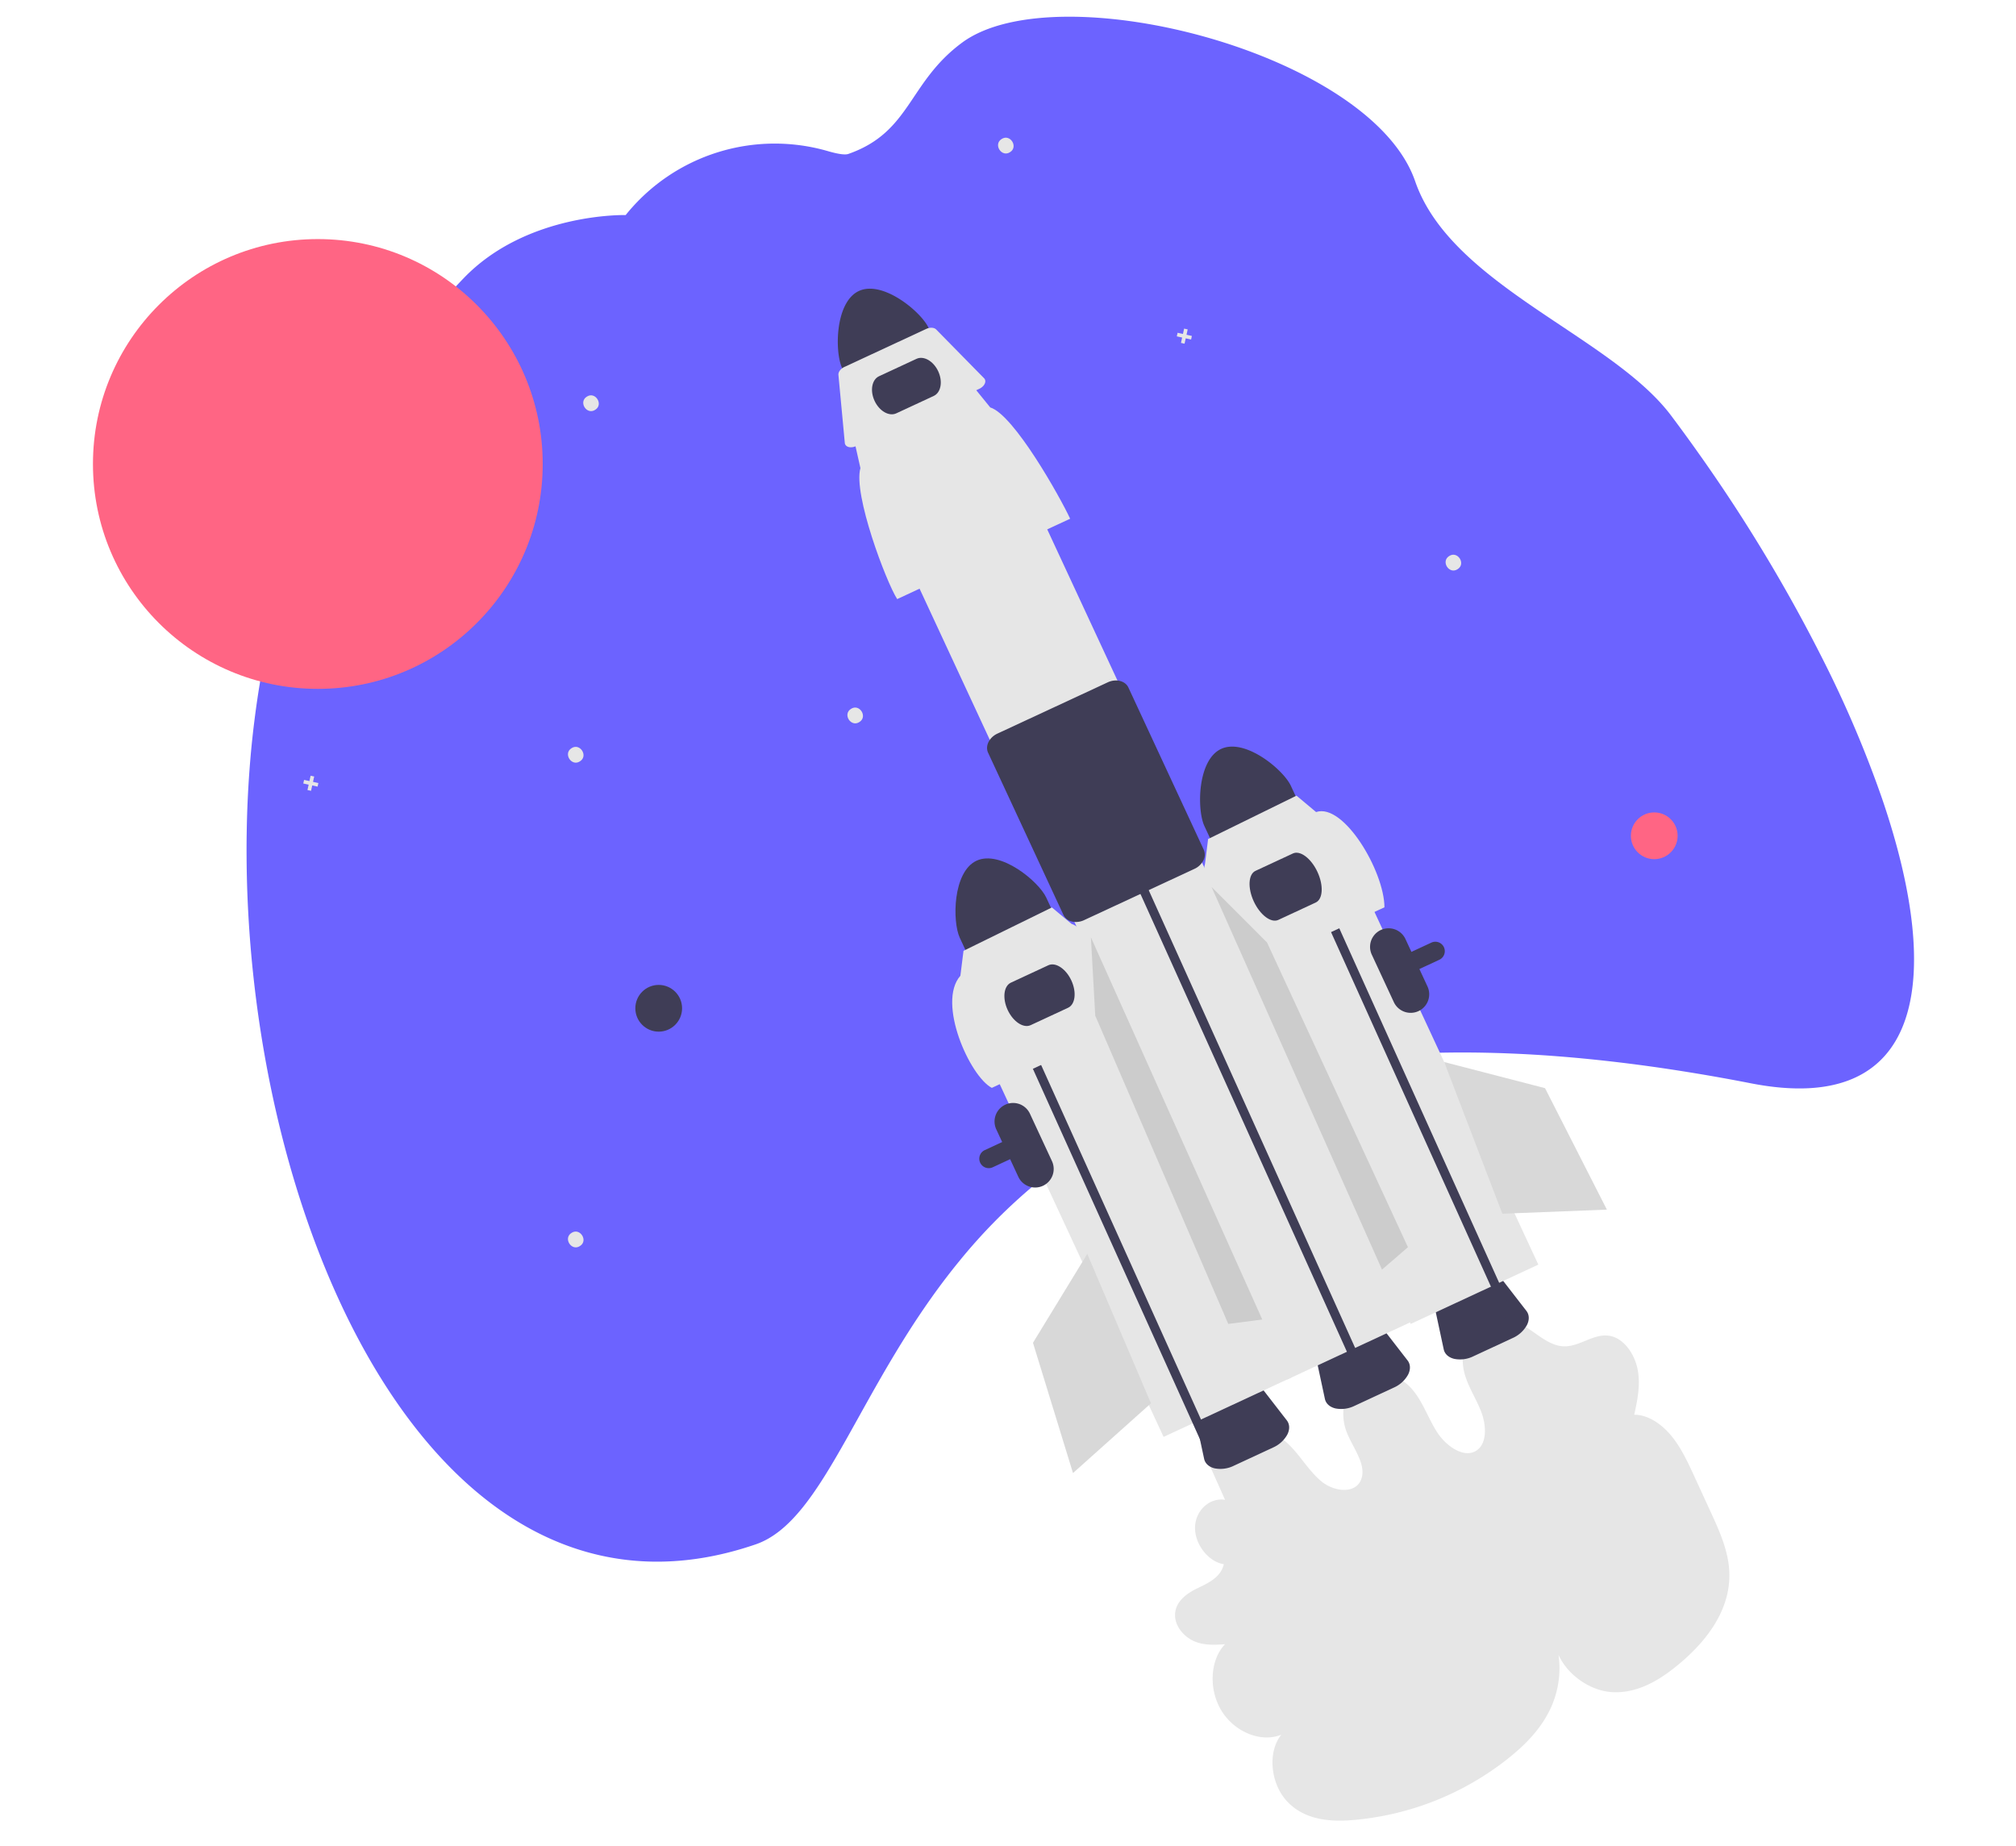 <svg xmlns="http://www.w3.org/2000/svg" width="902.419" height="826.207" data-name="Layer 1" viewBox="51.087 -7.656 872.657 845.419"><path fill="#e6e6e6" d="m578.159 659.811 8.671 19.444c-7.048-1.122-13.603 4.898-13.75 12.629s6.139 15.774 13.188 16.873c-1.347 6.002-7.16 8.648-12.207 11.074s-10.485 6.45-10.11 12.846c.301 5.135 4.548 9.669 9.058 11.492s9.241 1.542 13.808 1.237c-6.92 7.24-7.595 20.847-1.517 30.61s18.216 14.57 27.305 10.812c-6.422 7.988-5.026 22.617 2.943 30.862 8.035 8.31 19.678 9.115 29.858 8.24a132.24 132.24 0 0 0 71.006-28.14c7.782-6.184 15.05-13.456 19.49-22.942s5.747-21.496 1.612-32.29c1.115 13.522 14.65 24.202 26.826 24.8s22.807-6.26 31.84-14.081c12.015-10.4 23.138-24.98 21.489-42.967-.816-8.905-4.706-17.47-8.52-25.765l-7.396-16.083c-2.986-6.493-6.04-13.095-10.533-18.543s-10.731-9.667-16.973-9.627c1.427-6.52 2.86-13.283 1.665-20.21s-5.776-14.101-12.005-15.724c-7.926-2.064-14.644 5.25-22.615 4.561-7.671-.664-14.01-8.362-21.46-11.412a17.18 17.18 0 0 0-18.536 3.206c-4.722 4.61-6.69 12.398-4.996 19.767 1.484 6.456 5.434 12.15 7.832 18.375s2.77 14.231-1.835 17.631c-5.557 4.103-14.014-1.48-18.356-8.234s-6.833-14.934-12.323-20.614c-6.48-6.705-16.622-8.276-23.293-3.609s-9.222 15.12-5.859 24.004c2.75 7.264 9.05 14.613 6.864 21.454-2.309 7.23-12.412 6.315-18.507 1.205s-10.14-12.806-16.161-18.03c-6.114-5.306-14.098-7.63-21.107-6.146a21.73 21.73 0 0 0-15.573 13.915"/><path fill="#3f3d56" d="m718.556 605.17-17.993 8.36a13.8 13.8 0 0 1-8.734 1.177c-2.612-.618-4.377-2.215-4.84-4.384l-4.187-19.554c-.79-3.688 2.264-8.053 7.264-10.376l9.936-4.616c5-2.323 10.305-1.843 12.614 1.14l12.245 15.81c1.358 1.754 1.44 4.132.227 6.527a13.8 13.8 0 0 1-6.532 5.916"/><path fill="#6c63ff" d="M160.64 243.762a354 354 0 0 1 77.501-124.057c29.007-30.111 74.15-28.86 74.15-28.86l.258-.32a87.58 87.58 0 0 1 92.553-28.913c4.304 1.236 7.615 1.783 9.19 1.233 28.707-10.047 27.358-32.724 52.126-50.993 43.367-31.987 187.21 4.654 207.494 63.514 16.439 47.705 89.82 70.827 117.236 107.317q6.43 8.559 12.618 17.316 2.9 4.068 5.737 8.198a730.4 730.4 0 0 1 52.147 88.155 514 514 0 0 1 26.101 61.684c28.591 83.583 18.814 145.855-60.02 130.47q-13.999-2.738-27.325-4.9-19.296-3.15-37.246-5.176-24.172-2.75-45.994-3.602-7.337-.296-14.405-.396c-69.67-.966-121.349 12.146-160.719 32.502q-10.01 5.162-18.973 10.923a236 236 0 0 0-26.08 19.32 255 255 0 0 0-31.423 32.196l-.522.64c-46.048 56.326-61.203 118.681-93.234 129.66C234.883 746.613 148.283 576.453 139.402 410q-.672-12.581-.743-25.09-.042-5.592.055-11.154a476 476 0 0 1 1.281-28.78q.4-5.446.928-10.833c.388-3.874.81-7.724 1.298-11.55 3.483-28.047 9.577-54.73 18.419-78.83"/><path fill="#3f3d56" d="M585.043 335.344c-10.935 5.09-11.116 27.895-7.687 35.284l6.214 13.374 39.61-18.403-6.214-13.375c-3.436-7.385-20.98-21.954-31.923-16.88M478.602 527.36a4.333 4.333 0 0 1-4.07-5.82 4.3 4.3 0 0 1 2.243-2.44l204.554-95.038a4.33 4.33 0 0 1 5.752 2.101 4.336 4.336 0 0 1-2.102 5.752h-.001l-204.554 95.038a4.3 4.3 0 0 1-1.822.407"/><path fill="#e6e6e6" d="m580.138 401.294 58.471-27.166L730.33 571.54l-58.471 27.166z"/><path fill="#3f3d56" d="M419.114 125.618c-10.935 5.09-11.116 27.895-7.687 35.283l6.214 13.375 39.61-18.403-6.214-13.375c-3.436-7.385-20.98-21.954-31.923-16.88M664.129 627.864l-17.993 8.36a13.8 13.8 0 0 1-8.734 1.177c-2.612-.618-4.377-2.215-4.841-4.383l-4.187-19.554c-.79-3.689 2.265-8.053 7.264-10.376l9.937-4.617c4.999-2.322 10.305-1.843 12.614 1.14l12.244 15.811c1.358 1.753 1.44 4.132.228 6.527a13.8 13.8 0 0 1-6.532 5.915M608.81 655.31l-17.993 8.36a13.8 13.8 0 0 1-8.734 1.177c-2.612-.618-4.377-2.215-4.84-4.383l-4.187-19.555c-.79-3.688 2.264-8.053 7.263-10.375l9.937-4.617c5-2.323 10.305-1.843 12.614 1.14l12.245 15.81c1.358 1.754 1.44 4.133.227 6.527a13.8 13.8 0 0 1-6.532 5.916"/><path fill="#e6e6e6" d="m429.811 225.148 58.471-27.166L673.685 597.03l-58.47 27.167z"/><path fill="#3f3d56" d="m548.951 403.691-6.561-14.437 3.777-1.742 6.541 14.391 94.715 210.006-3.773 1.753M622.951 391.691l-6.561-14.437 3.777-1.742 6.541 14.391 94.715 210.006-3.773 1.753"/><path fill="#e6e6e6" d="m515.88 229.917-79.225 36.81c-5.044-7.848-20.25-48.06-16.836-59.992l-2.562-11.377 54.703-25.416 7.322 9.007c10.87 3.335 32.029 41.106 36.598 50.968"/><path fill="#e6e6e6" d="m474.246 170.428-56.45 26.228c-2.085.968-4.304.612-4.957-.795a2 2 0 0 1-.172-.643l-2.922-31.167c-.125-1.335 1.017-2.848 2.761-3.658l37.437-17.394c1.744-.81 3.637-.707 4.576.249l21.936 22.334c1.122 1.142.513 3.097-1.36 4.367a6 6 0 0 1-.849.48"/><path fill="#3f3d56" d="M518.522 414.617a7.6 7.6 0 0 1-1.814-.213 5.6 5.6 0 0 1-3.896-3.026l-34.513-74.283c-1.428-3.075.49-7.007 4.275-8.766l50.536-23.48c3.785-1.76 8.027-.688 9.456 2.387l34.513 74.283a5.6 5.6 0 0 1-.2 4.929 8.5 8.5 0 0 1-4.075 3.838l-50.535 23.479a8.9 8.9 0 0 1-3.747.852"/><path fill="#e6e6e6" d="m466.962 453.028 58.472-27.166 91.72 197.413-58.471 27.166z"/><path fill="#3f3d56" d="m453.398 173.685-17.147 7.966c-3.309 1.538-7.773-1.024-9.95-5.71s-1.255-9.748 2.054-11.286l17.147-7.966c3.308-1.538 7.772 1.024 9.95 5.71s1.255 9.748-2.054 11.286M473.008 386.547c-10.935 5.091-11.115 27.895-7.686 35.284l6.214 13.374 39.61-18.403-6.215-13.374c-3.435-7.386-20.98-21.955-31.923-16.881"/><path fill="#e6e6e6" d="M291.361 341.028c-3.862 2.573-7.815-3.551-3.879-6.01 3.862-2.573 7.815 3.551 3.879 6.01M693.361 253.028c-3.862 2.573-7.815-3.551-3.879-6.01 3.862-2.573 7.815 3.551 3.879 6.01M419.361 323.028c-3.862 2.573-7.815-3.551-3.879-6.01 3.862-2.573 7.815 3.551 3.879 6.01M291.361 563.028c-3.862 2.573-7.815-3.551-3.879-6.01 3.862-2.573 7.815 3.551 3.879 6.01M488.361 62.028c-3.862 2.573-7.815-3.551-3.879-6.01 3.862-2.573 7.815 3.551 3.879 6.01M298.361 180.028c-3.862 2.573-7.815-3.551-3.879-6.01 3.862-2.573 7.815 3.551 3.879 6.01M571.639 146.2l-2.457-.539.538-2.458-1.638-.359-.539 2.458-2.457-.538-.359 1.638 2.457.539-.538 2.457 1.638.359.539-2.458 2.457.539zM171.542 350.978l-2.457-.539.538-2.457-1.638-.359-.539 2.457-2.458-.538-.359 1.638 2.458.539-.538 2.458 1.638.358.539-2.457 2.457.538z"/><path fill="#3f3d56" d="M675.43 455.436a8.51 8.51 0 0 1-11.29-4.127l-10.113-21.765a8.5 8.5 0 0 1 15.417-7.163l10.112 21.765a8.51 8.51 0 0 1-4.127 11.29M503.43 535.436a8.51 8.51 0 0 1-11.29-4.127l-10.113-21.765a8.5 8.5 0 0 1 15.417-7.163l10.112 21.765a8.51 8.51 0 0 1-4.127 11.29"/><path fill="#e6e6e6" d="m659.851 407.881-67.806 31.504c-4.317-6.716-17.33-41.133-14.408-51.344l1.434-11.423 40.486-19.863 8.971 7.505c12.64-4.273 31.22 27.048 31.323 43.621"/><path fill="#3f3d56" d="m628.371 405.697-17.147 7.967c-3.309 1.537-8.343-2.253-11.222-8.447s-2.527-12.487.782-14.024l17.147-7.967c3.308-1.537 8.343 2.253 11.221 8.447s2.528 12.487-.781 14.024M482.951 446.691l-6.561-14.437 3.777-1.742 6.541 14.391 94.715 210.006-3.773 1.753"/><path fill="#e6e6e6" d="m547.817 459.085-67.806 31.503c-10.003-5.165-25.291-38.96-14.409-51.344l1.435-11.423 40.486-19.863 8.971 7.505c9.303 2.854 27.412 35.18 31.323 43.622"/><path fill="#3f3d56" d="m514.941 453.897-17.147 7.967c-3.309 1.537-8.03-1.58-10.524-6.946s-1.83-10.985 1.48-12.522l17.146-7.967c3.31-1.537 8.03 1.58 10.524 6.946s1.83 10.985-1.479 12.522"/><circle cx="171.291" cy="204.845" r="103" fill="#ff6584"/><circle cx="783.425" cy="375.136" r="10.702" fill="#ff6584"/><circle cx="327.425" cy="454.136" r="10.702" fill="#3f3d56"/><path d="m687.226 478.768 46.176 11.953 28.321 55.628-47.88 1.878z" style="fill:#d8d8d8"/><path fill="#ccc" d="m580.645 398.574 25.414 25.428 64.547 139.555-11.884 10.267zM525.386 421.624l1.994 35.896 60.924 141.174 15.576-2.006z"/><path d="m523.723 566.637-24.869 40.702 18.333 59.669 35.713-31.947z" style="fill:#d8d8d8"/></svg>